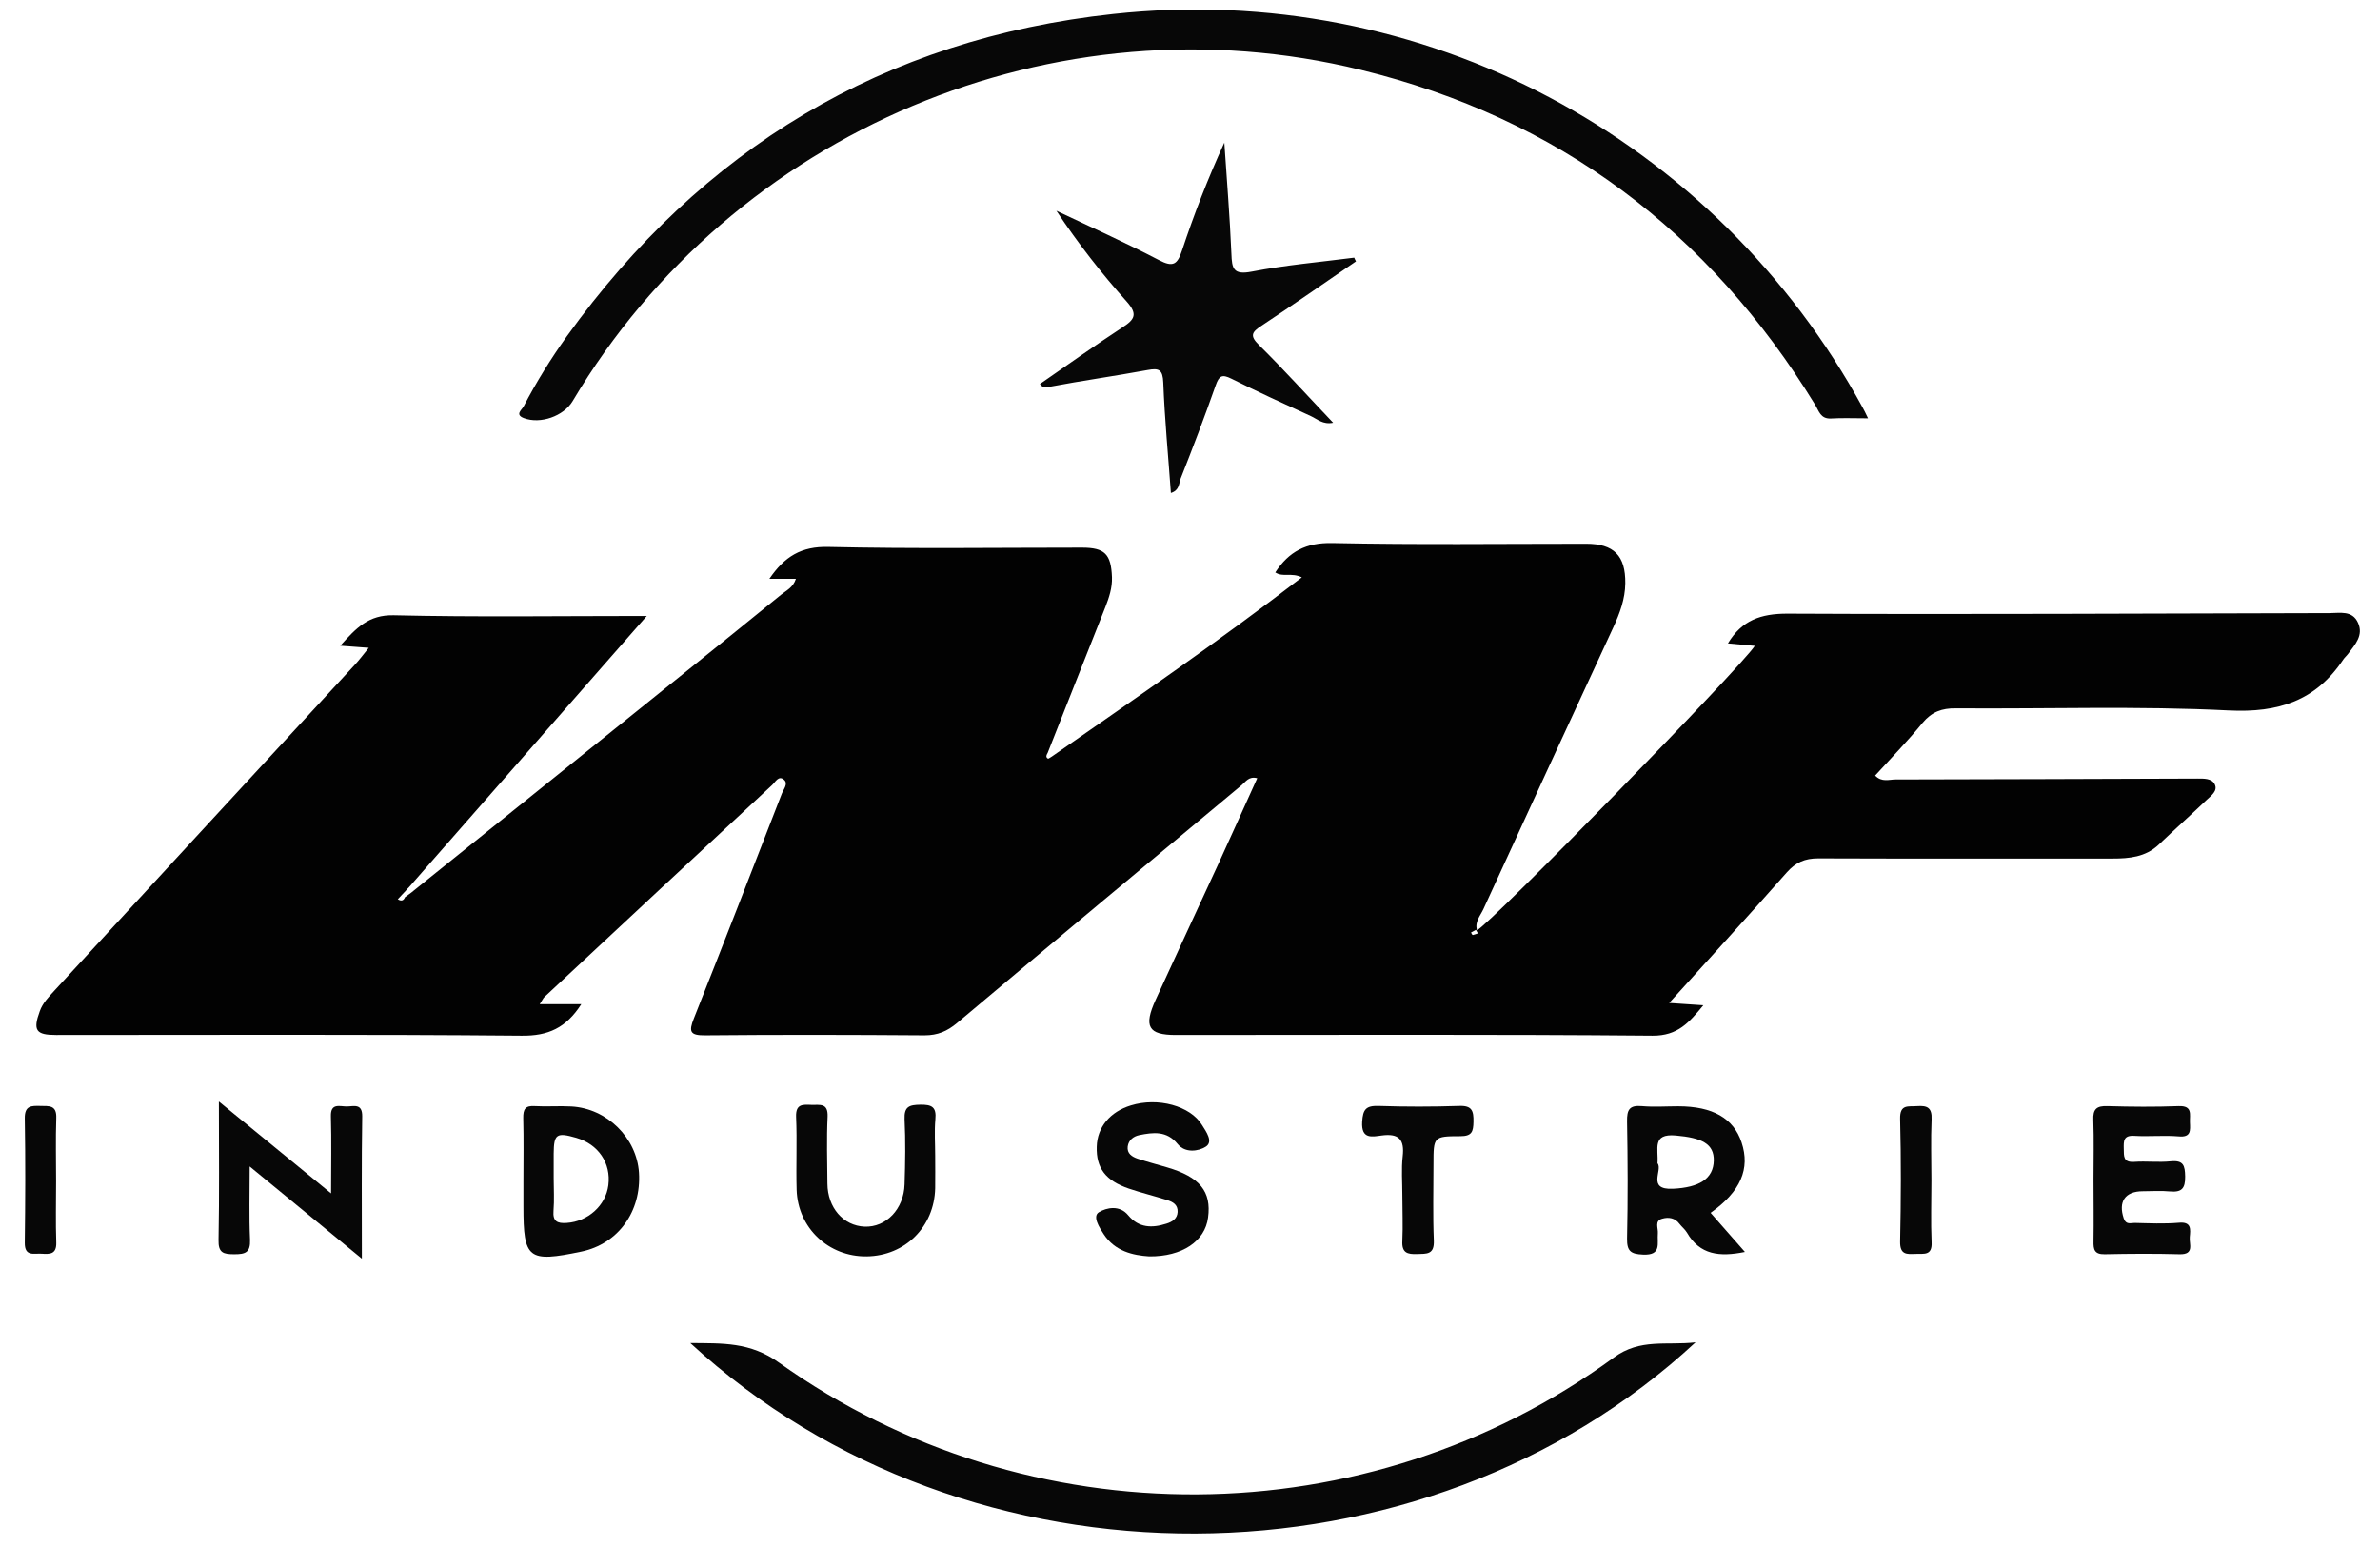 <?xml version="1.0" encoding="UTF-8" standalone="no"?><svg xml:space="preserve" style="enable-background:new 0 0 1345 874.4;" viewBox="0 0 1345 874.4" y="0px" x="0px" xmlns:xlink="http://www.w3.org/1999/xlink" xmlns="http://www.w3.org/2000/svg" id="Layer_1" version="1.1">
<style type="text/css">
	.st0{fill:#020202;}
	.st1{fill:#070707;}
</style>
<g>
	<g>
		<path d="M233.7,503.4c51-41,102-82,152.9-123c18.3-14.7,36.6-29.5,54.8-44.3c2.9-2.4,6.8-4,8.4-9c-5,0-9.5,0-15,0
			c8.6-12.6,18-18.4,33.4-18c47.8,1.1,95.5,0.4,143.3,0.4c12.9,0,16.4,3.7,16.9,16.7c0.2,6-1.6,11.4-3.7,16.8
			c-10.9,27.4-21.7,54.9-32.6,82.4c-0.6,1.1-1.4,2.4,0.1,3.3c0.4,0.2,1.5-0.8,2.3-1.2c47.3-32.9,94.8-65.5,141.2-101.2
			c-5.8-2.9-10.7,0.1-15-2.8c7.7-11.8,17.4-16.9,32.2-16.6c47.8,1,95.6,0.4,143.5,0.4c15.6,0,22.3,6.7,22.1,22.4
			c-0.1,8.8-3.1,16.9-6.8,24.9c-24.6,53-49,106.1-73.4,159.2c-1.7,3.7-5,7.1-3.6,11.9c7-2.9,148.8-148.1,157-160.7
			c-5.1-0.5-10-0.9-15.2-1.4c7.9-13.1,18.6-16.8,33.5-16.8c102.1,0.5,204.3-0.1,306.4-0.3c6,0,13-1.7,16.2,5.5
			c3.2,7.1-1.7,12.3-5.6,17.5c-0.9,1.2-2,2.1-2.8,3.3c-15.5,23.2-36.5,30.1-64.6,28.7c-51.3-2.6-102.8-0.8-154.3-1.2
			c-7.9-0.1-13.6,2-18.8,8.2c-8.4,10.3-17.7,19.8-26.8,29.8c3.7,3.9,7.9,2.2,11.5,2.2c56.9-0.1,113.7-0.3,170.6-0.5
			c3.6,0,8.1-0.2,9.8,3.2c1.9,3.8-2.1,6.5-4.6,8.9c-8.9,8.5-18.1,16.7-27,25.2c-7.5,7.1-16.7,7.9-26.2,7.9
			c-55.4,0-110.9,0.1-166.3-0.1c-7.6,0-12.7,2.3-17.7,7.9c-21.5,24.4-43.5,48.3-66.5,73.8c7,0.5,12.5,0.8,19.3,1.3
			c-8,9.7-14.4,17.3-28.7,17.2c-89.8-0.8-179.7-0.4-269.5-0.4c-15.5,0-18.2-4.8-11.3-19.9c11.7-25.6,23.6-51.1,35.4-76.7
			c7.3-15.9,14.5-32,22-48.5c-4.8-1.3-6.6,2.1-8.8,3.9c-53.7,44.7-107.3,89.4-160.8,134.4c-5.6,4.7-11,7-18.4,7
			c-41.3-0.3-82.6-0.4-123.9,0c-8.6,0.1-9.5-2-6.5-9.5c16.8-42.2,33.2-84.6,49.7-127c1-2.6,3.8-5.7,1.3-7.9c-3.1-2.8-5,1.4-6.8,3
			c-43,39.9-85.9,79.8-128.7,119.8c-0.7,0.7-1.1,1.7-2.6,4c8.2,0,15.4,0,23.5,0c-8.6,13.4-18.7,18-33.8,17.8
			c-87.7-0.8-175.3-0.4-263-0.4c-11.4,0-13.2-2.6-9.2-13.5c1.6-4.5,4.9-7.9,8.1-11.4C87.2,498.5,143.9,437,200.6,375.6
			c2.4-2.6,4.5-5.4,7.8-9.5c-5.7-0.4-10.1-0.7-16.1-1.2c9.1-10.1,16-17.5,30.2-17.2c46.7,1.1,93.4,0.4,143,0.4
			c-45.7,52.1-90,102.7-134.3,153.2c-0.7,0.7-1.4,1.4-2,2.2c-0.6,0.6-1.2,1.3-1.8,1.9c-0.9,0.9-1.8,1.9-2.6,2.8
			c1.8,1.1,3.2,1,4.1-1.2c0.8-0.6,1.7-1.2,2.5-1.8C232.1,504.7,232.9,504.1,233.7,503.4z M835.2,527.5c-0.5-0.9-0.8-1.4-1.1-2
			c-0.9,0.5-1.9,1-2.8,1.5c0.3,0.5,0.7,1.4,1,1.4C833.3,528.2,834.2,527.8,835.2,527.5z" class="st0"></path>
		<path d="M1055.7,236.4c-8.1,0-14.6-0.3-21,0.1c-5.9,0.3-6.8-4.3-9-7.9c-60-97.7-144.9-161.8-256.6-189.1
			C596.3-2.9,414.4,73.9,323.6,226.7c-5.1,8.5-18.2,13.1-27.5,9.6c-5.3-2-1.2-4.7-0.2-6.6c7.2-13.8,15.4-27,24.4-39.6
			C396.5,84.1,499.3,21.9,629.1,7.9c175.2-19,340.5,70.2,423.7,222.7C1053.5,231.8,1054.1,233.1,1055.7,236.4z" class="st1"></path>
		<path d="M390.1,759c18.1,0.2,33.8-0.7,50.2,11.1c141,100.4,332.2,99,471.7-2.9c15-11,29.7-6.7,46.2-8.6
			C804.4,901.2,547.8,904,390.1,759z" class="st1"></path>
		<path d="M766.3,147.7c-17.8,12.2-35.4,24.5-53.4,36.4c-5.3,3.5-6.9,5.5-1.4,10.9c14.1,13.9,27.4,28.7,41.9,43.9
			c-5.8,1.2-9-2.1-12.5-3.7c-15.1-6.9-30.2-13.8-45-21.2c-5.4-2.7-7-1.6-8.9,3.8c-6.2,17.7-12.9,35.2-19.8,52.7
			c-1,2.7-0.6,6.6-5.5,8.1c-1.5-21.1-3.5-41.7-4.3-62.4c-0.3-7.3-2.4-8.3-8.8-7.1c-18.5,3.4-37.1,6-55.6,9.5
			c-2.6,0.5-3.9,0.4-5.3-1.6c15.5-10.7,30.9-21.7,46.8-32.1c6.8-4.4,8.5-7.4,2.3-14.4c-14.3-16-27.6-33-39.8-51.4
			c19.4,9.2,39,18,58,27.9c8,4.2,10.4,2.4,13-5.5c6.8-20.5,14.6-40.6,23.9-60.9c1.4,20.9,3.1,41.8,4,62.8c0.3,8.3,1,12.1,11.4,10.1
			c19.1-3.7,38.6-5.4,58-7.9C765.6,146.3,765.9,147,766.3,147.7z" class="st1"></path>
		<path d="M966.7,685.4c6.5,7.4,12.6,14.3,19.4,22.1c-14.4,2.9-25.5,1.7-32.8-11c-1.1-1.8-2.9-3.2-4.2-4.9
			c-2.5-3.4-6.2-3.9-9.7-2.9c-4.6,1.2-2.2,5.4-2.5,8.3c-0.5,5.7,2.3,12.5-8.4,12c-7-0.3-9.1-2-9-9.1c0.5-22.1,0.4-44.1,0-66.2
			c-0.1-6.5,1.3-9.2,8.3-8.6c6.8,0.6,13.7,0.1,20.6,0.1c19.5,0,31.3,6.8,35.8,20.4C989.2,660.5,983.7,673.4,966.7,685.4z
			 M936.7,657.4c3.2,3.7-6.3,15.1,8.7,14.4c14.8-0.7,22.9-5.6,23.1-15.9c0.2-9.5-6.7-12.9-21.5-14.2
			C933.4,640.5,937.3,649.2,936.7,657.4z" class="st1"></path>
		<path d="M204.5,711.3c-21.9-18-41.6-34.2-63.4-52.1c0,15.1-0.4,28.3,0.2,41.4c0.3,7.3-2.7,8.2-8.9,8.2
			c-6.1,0-9.1-0.7-8.9-8.1c0.5-25.3,0.2-50.5,0.2-78.2c21.6,17.7,41.8,34.2,63.4,51.9c0-15.7,0.3-29.7-0.1-43.6
			c-0.2-7.6,5-5.5,8.9-5.5c3.9,0,8.9-2,8.8,5.6C204.3,656.8,204.5,682.7,204.5,711.3z" class="st1"></path>
		<path d="M1183.1,666.6c0-11.2,0.3-22.4-0.1-33.6c-0.3-6.3,1.9-8.1,8-7.9c13.4,0.4,26.8,0.5,40.2,0
			c8.1-0.3,6.2,4.8,6.4,9.2c0.2,4.5,0.7,8.6-6.4,7.9c-8.3-0.7-16.7,0.2-25-0.3c-6.2-0.4-6.1,2.9-6,7.3c0.1,4.2-0.4,7.8,5.9,7.4
			c6.8-0.5,13.8,0.4,20.6-0.3c7.2-0.7,8.1,2.3,8.2,8.6c0.1,6.9-2.1,9-8.7,8.4c-5-0.5-10.1-0.1-15.2-0.1c-10.1,0-14,5.9-10.8,15.4
			c1.3,3.7,3.9,2.5,6.1,2.5c8.3,0.2,16.7,0.6,25-0.1c7.3-0.7,6.6,3.8,6.2,8.1c-0.4,3.9,2.8,9.9-5.7,9.7c-14.1-0.4-28.2-0.3-42.4,0
			c-5.8,0.1-6.4-2.7-6.3-7.3C1183.3,689.8,1183.1,678.2,1183.1,666.6z" class="st1"></path>
		<path d="M649.4,710c-9.1-0.6-19.3-2.8-25.7-12.6c-2.5-3.8-6.5-10.1-2.6-12.4c4.2-2.5,11.6-4.2,16.5,1.8
			c6,7.2,13.5,7.3,21.6,4.7c3.2-1,6.1-2.7,6.3-6.6c0.2-4.1-2.7-5.7-5.9-6.7c-7.2-2.3-14.6-4.1-21.7-6.5
			c-13.1-4.5-18.5-11.6-18.1-23.7c0.3-11,7.5-19.7,19.3-23.3c15.2-4.7,33.6,0.2,40.2,11.1c2.3,3.7,6.6,9.5,2,12.3
			c-4,2.5-11.5,3.7-15.8-1.6c-6.2-7.6-13.8-6.6-21.7-5c-3.3,0.7-6,2.8-6.5,6.4c-0.5,4,2.4,5.8,5.6,6.9c5.5,1.8,11.1,3.3,16.6,4.9
			c18.5,5.4,25.2,13.6,23.2,28.4C681,701.4,668.1,710.2,649.4,710z" class="st1"></path>
		<path d="M295.8,667.6c0-11.9,0.2-23.8-0.1-35.7c-0.1-5.1,1.2-7.2,6.6-6.8c6.8,0.4,13.7-0.2,20.6,0.2
			c20.1,1.1,36.9,17.7,38.2,37.4c1.4,22.1-11.9,40.3-32.5,44.6c-30.2,6.3-32.8,4.2-32.8-25.5C295.8,677,295.8,672.3,295.8,667.6z
			 M312.9,665.9c0,6.1,0.4,12.2-0.1,18.3c-0.5,6,2.1,7.3,7.5,6.9c11.9-0.8,22-9.7,23.5-21.3c1.6-12.5-5.7-23.2-18.2-26.8
			c-11.1-3.2-12.6-2.1-12.7,8.9C312.9,656.6,312.9,661.2,312.9,665.9z" class="st1"></path>
		<path d="M528.5,653.1c0,6.1,0.1,12.3,0,18.4c-0.5,21.8-17,38.2-38.7,38.5c-21.5,0.3-38.9-16-39.6-37.6
			c-0.4-13.7,0.3-27.5-0.3-41.2c-0.3-7.5,3.9-7,8.8-6.8c4.6,0.1,9.3-1.2,9,6.6c-0.6,12.6-0.2,25.3-0.1,37.9c0.1,13.6,9,23.8,21,24.3
			c12.1,0.5,22.2-9.9,22.6-23.9c0.4-12.3,0.6-24.6,0-36.8c-0.3-7.2,2.7-8.1,8.9-8.2c6.5-0.1,9.2,1.3,8.5,8.3
			C528,639.4,528.5,646.3,528.5,653.1z" class="st1"></path>
		<path d="M792.5,675.2c0-7.2-0.6-14.5,0.2-21.7c1.1-9.6-2.2-13.1-11.9-11.8c-5.3,0.7-11.6,2.3-11-7.7
			c0.4-7.1,2.2-9.2,9.2-9c15.2,0.5,30.4,0.5,45.6,0c7.3-0.3,8.2,2.8,8.1,8.9c-0.1,5.7-0.9,8.2-7.5,8.2c-15.1,0-15.1,0.4-15.1,15.6
			c0,14.5-0.4,28.9,0.2,43.4c0.3,8-4,7.4-9.4,7.6c-5.6,0.2-8.8-0.7-8.4-7.5C792.9,692.6,792.5,683.9,792.5,675.2z" class="st1"></path>
		<path d="M31.7,667.6c0,11.5-0.3,23.1,0.1,34.6c0.2,6.7-3.7,6.6-8.3,6.3c-4.3-0.3-9.6,1.8-9.5-6.2
			c0.3-23.4,0.4-46.8,0-70.3c-0.1-7.3,3.8-7.1,8.8-7c4.9,0.1,9.3-0.6,9,6.9C31.4,643.8,31.7,655.7,31.7,667.6z" class="st1"></path>
		<path d="M1091.5,667.3c0,11.6-0.4,23.2,0.1,34.7c0.4,7.8-4.4,6.4-9,6.6c-5,0.2-8.9,0.6-8.8-6.9
			c0.5-23.1,0.6-46.3,0-69.4c-0.2-8.5,4.7-6.8,9.6-7.2c5.7-0.4,8.5,0.8,8.2,7.5C1091.1,644.1,1091.5,655.7,1091.5,667.3z" class="st1"></path>
	</g>
</g>
</svg>

